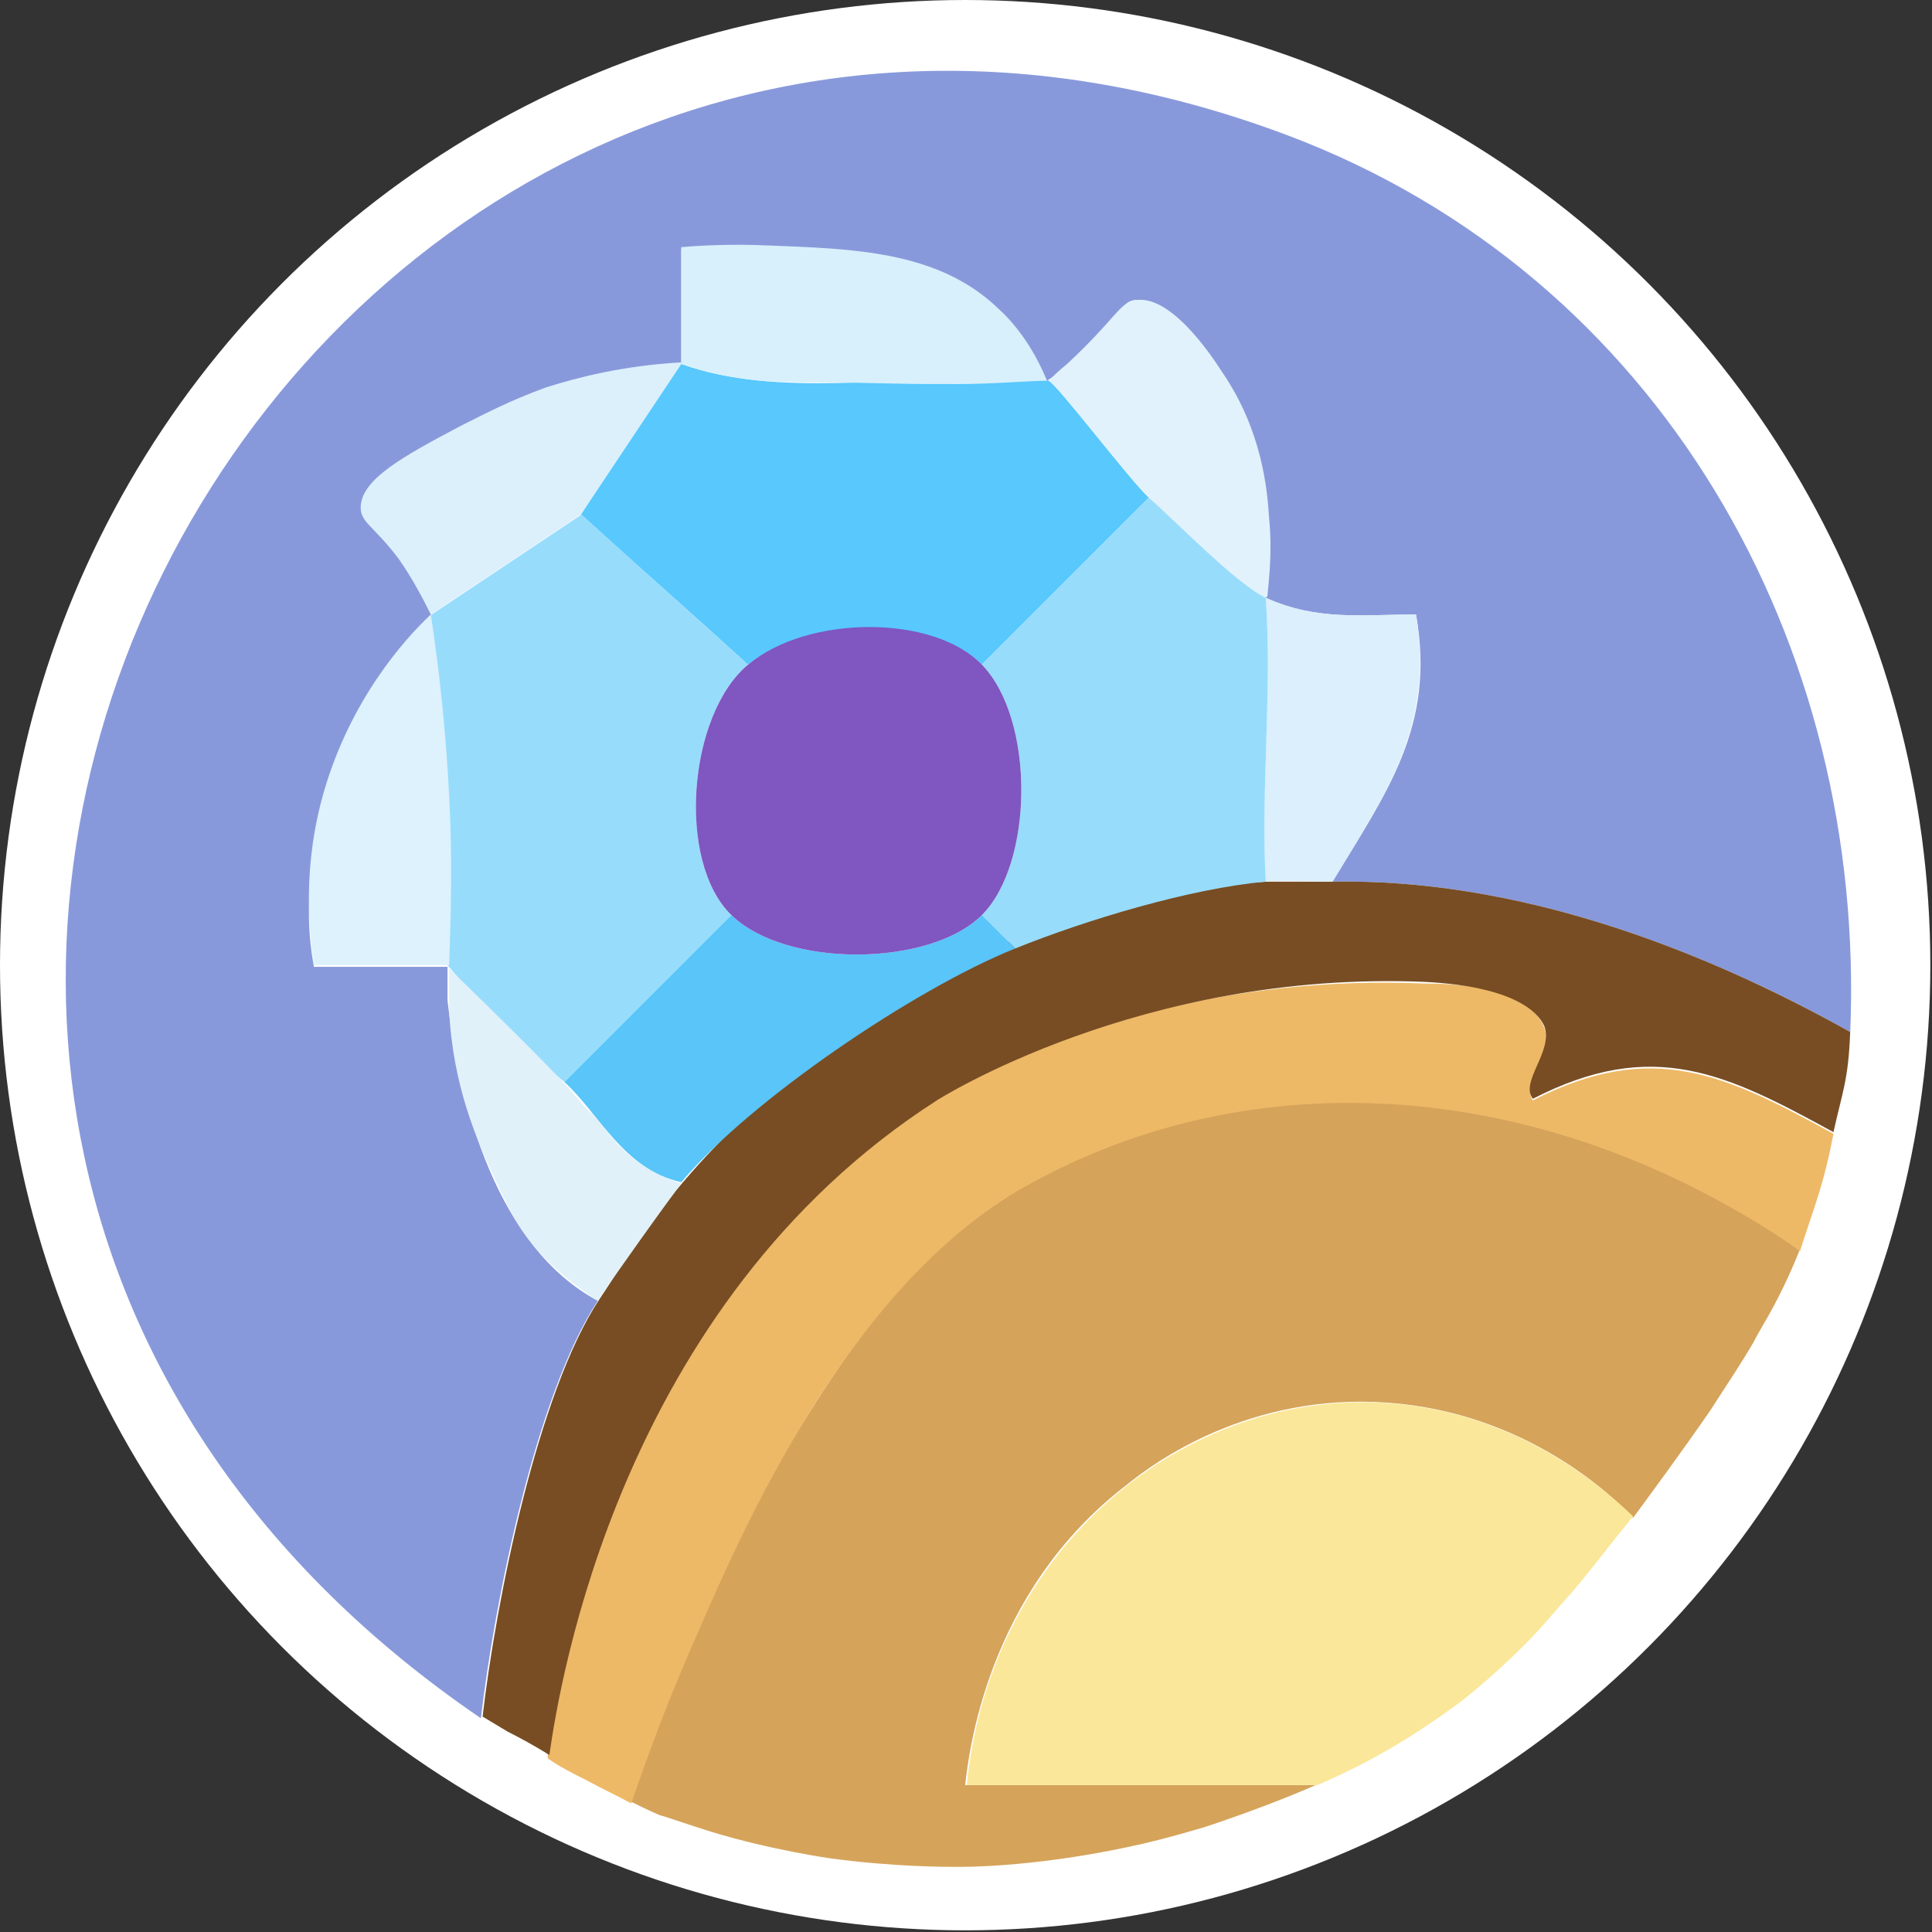 <?xml version="1.0" encoding="UTF-8"?>
<svg id="Calque_1" xmlns="http://www.w3.org/2000/svg" version="1.1" viewBox="0 0 115.7 115.7">
  <rect x="0" y="0" width="115.7" height="115.7" fill="#333333" stroke="none"/>
  <!-- Generator: Adobe Illustrator 29.6.1, SVG Export Plug-In . SVG Version: 2.1.1 Build 9)  -->
  <defs>
    <style>
      .st0 {
        fill: #edb967;
      }

      .st1 {
        fill: #784d23;
      }

      .st2 {
        fill: #d7f0fc;
      }

      .st3 {
        fill: #8899db;
      }

      .st4 {
        fill: #d5a35a;
      }

      .st5 {
        fill: #8056c1;
      }

      .st6 {
        fill: #fae799;
      }

      .st7 {
        fill: #59c5f9;
      }

      .st8 {
        fill: #fff;
      }

      .st9 {
        fill: #e1f1f9;
      }

      .st10 {
        fill: #58c8fd;
      }

      .st11 {
        fill: #ddf2fd;
      }

      .st12 {
        fill: #dcf0fc;
      }

      .st13 {
        fill: #dbeffc;
      }

      .st14 {
        fill: #98dcfc;
      }

      .st15 {
        fill: #e1f2fc;
      }
    </style>
  </defs>
  <circle class="st8" cx="57.8" cy="57.8" r="57.8"/>
  <path class="st3" d="M110.8,61.8c-9.3-5.2-20.2-9.2-31-9,3.2-5.3,6.2-9.3,5-16-3.2,0-5.9.4-9-1,.1-2,0-5.1-1.1-8.6-1.6-4.8-5-9.7-6.9-9.2-.7.2-.7,1-2.2,2.5-1.1,1.1-2.1,1.8-2.9,2.3-.4,0-.9,0-1.4,0-.6,0-1.2,0-1.6,0,0-.4,0-1-.3-1.7-1.7-4.6-9.1-5.8-11.6-6.1-1.6-.2-4-.5-7-.1v7s-1,1-1,1c-6.3,5-10.8,9-12.2,10.5-1.1,1.2-1.7,2.3-1.8,3.5,0,.4,0,.8,0,1-4.1,6.4-8.5,11.8-7,20h8c0,.7,0,1.3,0,2,.7,6.3,3,14.8,9,18-3.7,5.6-6.2,18.1-7,25C-25.6,65.8,17.8-14.2,77.1,8.1c22.3,8.4,34.7,30.4,33.7,53.8Z"/>
  <path class="st4" d="M107.8,74.8c-.4,1-1,2.4-1.9,4-.4.7-.7,1.2-.9,1.6-.7,1.2-1.5,2.4-2.6,4.1-1.8,2.6-3.5,4.9-4.6,6.4-1.2-1.3-6.4-6.3-14.7-6.9-8.3-.6-14,3.6-15.6,4.9-8.5,6.5-9.5,16.3-9.7,18,7,0,14,0,21,0-1.6.7-3.9,1.6-6.6,2.5-.7.2-2,.6-3.7,1-5.2,1.2-9.4,1.4-11,1.4-1,0-3.9,0-7.7-.5,0,0-3.6-.5-7.2-1.6-1.6-.5-2.7-.9-3.1-1-.7-.3-1.3-.6-1.7-.8,2.4-8.7,5.8-15.3,8.4-19.6,4.1-6.8,7.8-12.9,15.3-17.4,6.7-4,13.1-4.6,16.2-4.8,14.8-1.2,26.1,5.9,30.1,8.8Z"/>
  <path class="st0" d="M32.8,105.2c.2-4.3,1.4-20.7,14.5-33.4,0,0,14.3-13.9,38-12.9,1.9,0,6.3.2,7.2,2.7.5,1.5-1.4,3.3-.7,4.3,7.2-3.7,11.6-1.5,18,2-.6,3.1-1.1,4.2-2,7-15.4-10.6-32.9-11.4-46.3-3.9-11.2,6.2-17.7,22.2-20.2,27.9-1.6,3.7-2.7,6.8-3.5,9.1-.9-.5-1.8-.9-2.7-1.4-.8-.4-1.6-.8-2.3-1.3Z"/>
  <path class="st6" d="M97.8,90.8c-1.3,1.6-2.5,3.2-3.7,4.6-1,1.1-1.7,2-2.8,3.1-2.1,2.1-3.9,3.5-4.5,3.9-1.8,1.3-4.4,3-7.9,4.5h-21c2-20.2,24.6-30.8,40-16Z"/>
  <path class="st1" d="M75.8,52.8c.3,0,1.8,0,4,0,10.8-.2,21.7,3.8,31,9-.1,2.9-.5,3.7-1,6-6.4-3.5-10.8-5.7-18-2-.8-1,1.2-2.8.7-4.3-.2-.5-1.2-2.4-7.2-2.7-17-.7-29.2,7.1-29.2,7.1-19,12.2-22.6,35-23.2,39.2-.8-.5-1.7-1-2.5-1.4-.5-.3-1-.6-1.5-.9.8-6.9,3.3-19.4,7-25,.9-1.3,2.4-4,5-7,2.3-2.7,15-17.1,35-18Z"/>
  <path class="st14" d="M34.8,30.8l10,9c-3.6,3-4.3,11.8-1,15l-10,10c-1.1-.9-2.2-1.9-3.3-3-1.4-1.4-2.6-2.7-3.7-4,.1-6.8.1-7.3,0-7.9,0-1.1,0-3.8-.6-8.6-.2-2-.5-4.4-.5-4.4h0l9-6Z"/>
  <path class="st10" d="M59.8,22.8c.9,0,2.5-.2,3,0,.5.2,4.9,6,6,7l-10,10c-2.9-3-10.9-2.6-14,0-3.3-3-6.7-6-10-9,1.7-2.7,3.3-5.3,5-8l1-1c5.9,2.1,12.8.6,19,1Z"/>
  <path class="st12" d="M40.8,21.8l-6,9-9,6c-.4-.8-1-2-1.9-3.3-1.5-2-2.3-2.2-2.3-3.1,0-1.7,2.6-3.1,6-4.9,1.4-.7,2.9-1.5,5.1-2.3,1.9-.6,4.6-1.3,8.1-1.5Z"/>
  <path class="st13" d="M75.8,35.8c3.1,1.4,5.8,1,9,1,1.1,6.7-1.8,10.7-5,16-1.3,0-2.7-.1-4,0-.3-5.6.4-11.5,0-17Z"/>
  <path class="st11" d="M26.8,57.8h-8c-.3-2.1-.7-5.9.6-10.4,1.6-5.5,4.8-9.1,6.4-10.6.5,3.3.9,6.9,1.1,10.9.2,3.7.1,7.1,0,10.1Z"/>
  <path class="st2" d="M62.8,22.8c-1.3,0-3.2.2-5.5.2-2.8,0-2.4,0-7.1-.1-3.2,0-4.6,0-6.7-.4-1.1-.2-2-.5-2.7-.7,0-2.3,0-4.7,0-7,1.2-.1,3-.2,5.2-.1,5,.2,10.1.3,13.7,3.7.9.8,2.1,2.2,3,4.4Z"/>
  <path class="st9" d="M35.3,66.5c.8.9,1.2,1.5,1.5,1.8.7.8,1.8,1.8,4,2.6-.3.3-4.5,6.2-5,7-.9-.6-2.2-1.5-3.4-2.8-1.5-1.6-2.1-3.1-3-5-.8-1.8-2.3-5.1-2.5-9.6,0-1.1,0-1.9,0-2.5,3.4,3.3,5.9,5.8,7,7,.8.9,1.5,1.7,1.5,1.7Z"/>
  <path class="st15" d="M75.8,35.8c-1.7-.8-5.2-4.4-7-6-1.1-1-5.5-6.8-6-7,.2-.2.6-.6,1.1-1,2.9-2.7,3.1-3.6,4-3.8,2.1-.5,4.6,3.2,5.3,4.3,2.4,3.5,2.7,7.1,2.8,8.7.2,2,0,3.6-.1,4.7Z"/>
  <path class="st14" d="M75.8,35.8c.4,5.5-.3,11.4,0,17-4.5.4-10.8,2.3-15,4l-2-2c3.1-3.1,3.2-11.7,0-15l10-10c1.8,1.6,5.3,5.2,7,6Z"/>
  <path class="st7" d="M58.8,54.8l2,2c-6,2.4-15.9,9.1-20,14-3.5-.8-4.9-4.1-7-6l10-10c3.3,3.2,11.9,3.1,15,0Z"/>
  <path class="st5" d="M58.8,39.8c3.2,3.3,3.1,11.9,0,15s-11.7,3.2-15,0-2.6-12,1-15,11.1-3,14,0Z"/>
</svg>